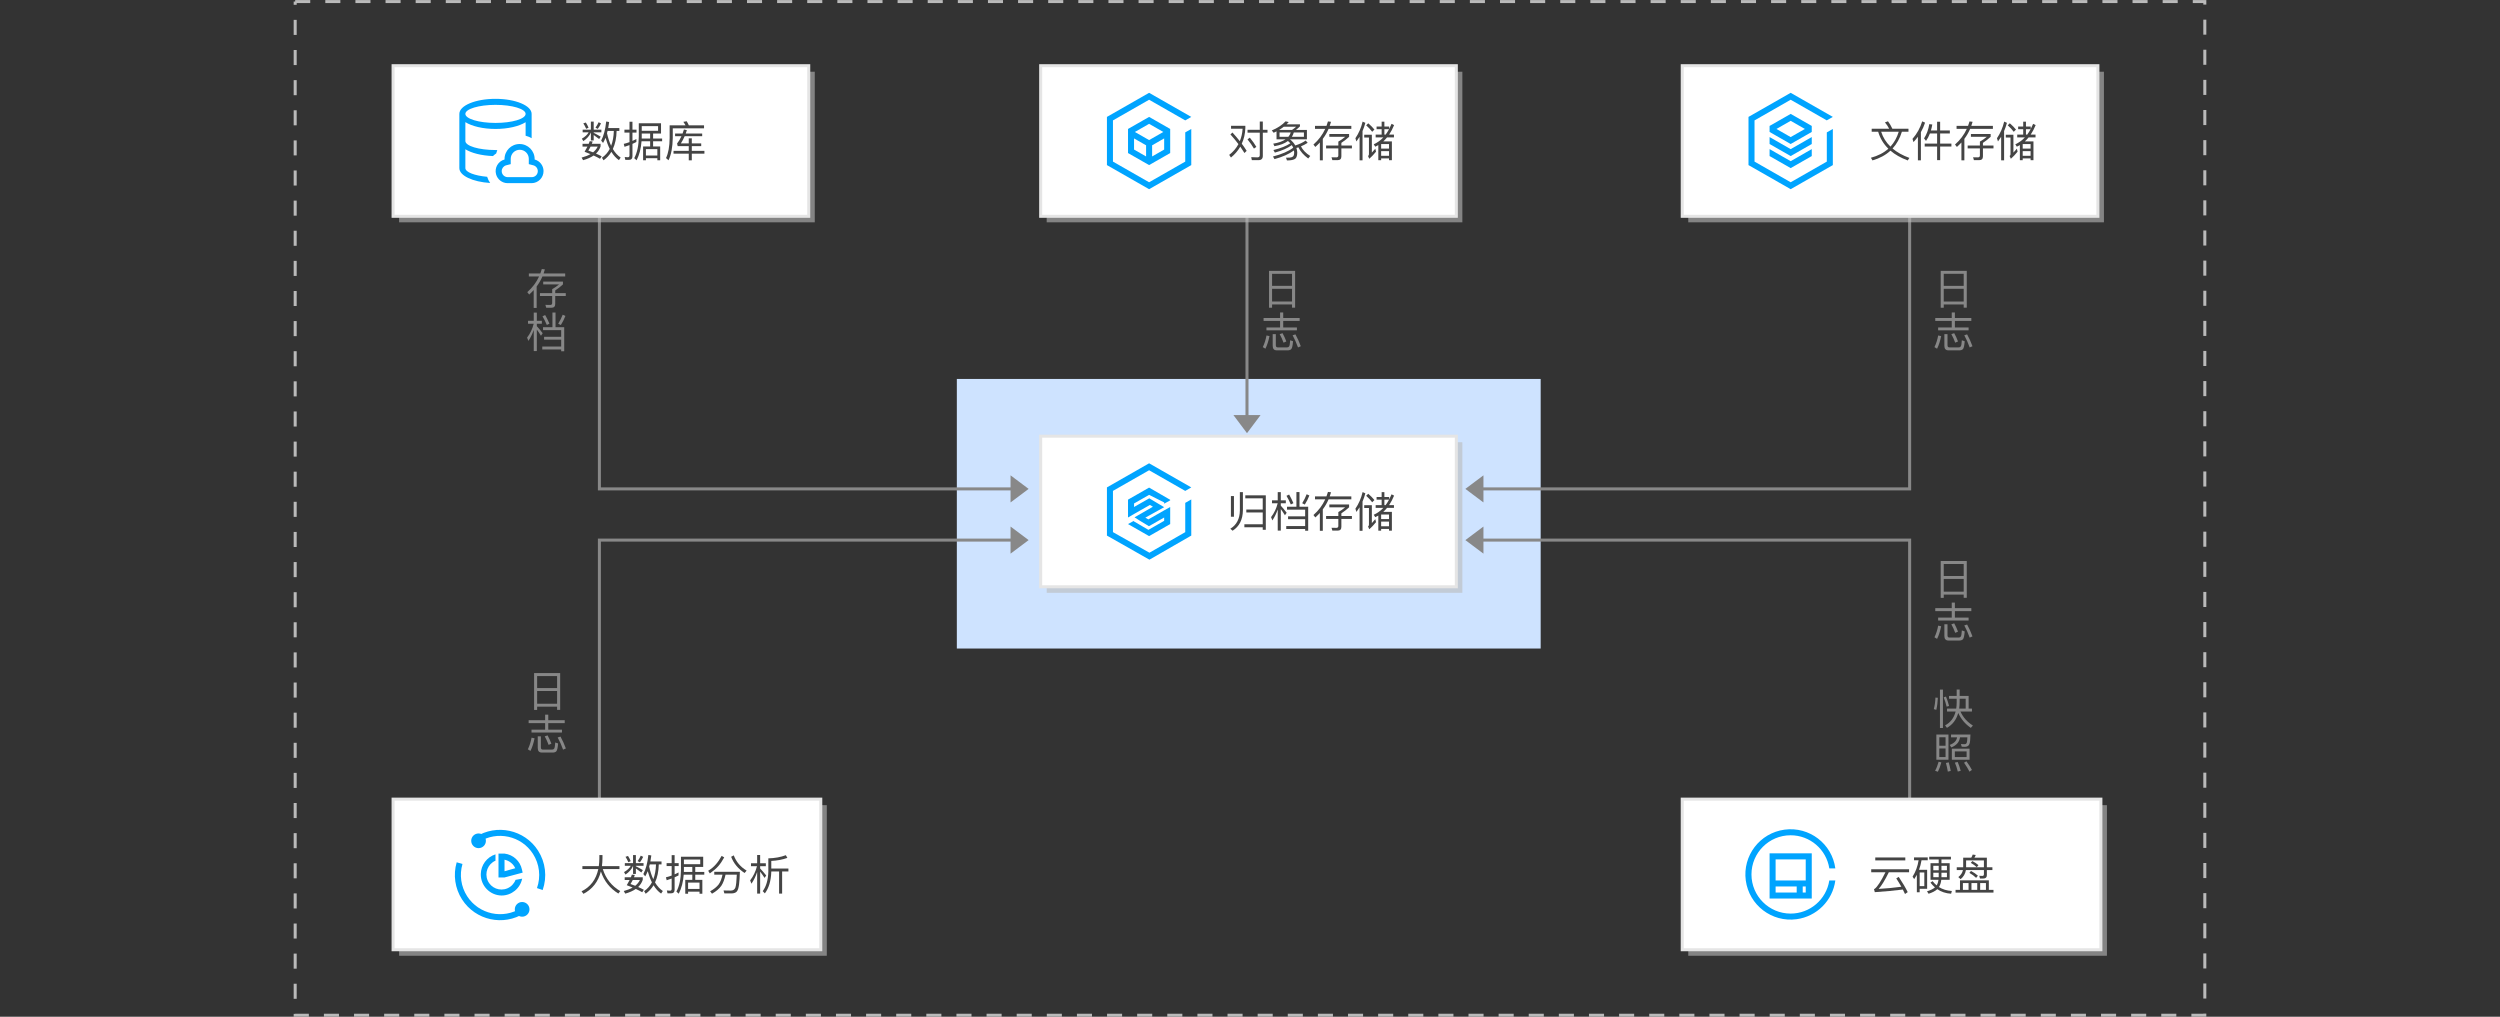 <?xml version="1.0" encoding="utf-8"?>
<!-- Generator: Adobe Illustrator 22.0.0, SVG Export Plug-In . SVG Version: 6.00 Build 0)  -->
<svg version="1.1" id="图层_1" xmlns="http://www.w3.org/2000/svg" xmlns:xlink="http://www.w3.org/1999/xlink" x="0px" y="0px"
	 width="830px" height="337.562px" viewBox="0 0 830 337.562" style="enable-background:new 0 0 830 337.562;" xml:space="preserve"
	>
<rect x="0" y="0" width="830" height="337.562" fill="#333333" stroke="none"/>
<title>03操作日志归档</title>
<rect x="317.669" y="125.812" style="fill:#CEE3FF;" width="193.833" height="89.5"/>
<g>
	<path style="fill:none;stroke:#888888;" d="M634.002,71.312v91h-146"/>
	<polygon style="fill:#888888;" points="492.502,157.812 486.502,162.312 492.502,166.812 	"/>
	<path style="fill:none;stroke:#FF0000;stroke-width:15;stroke-opacity:0;" d="M627.002,162.312h-139"/>
</g>
<g>
	<path style="fill:none;stroke:#888888;" d="M414.002,71.312v36l0,0v35"/>
	<polygon style="fill:#888888;" points="409.502,137.812 414.002,143.812 418.502,137.812 	"/>
	<path style="fill:none;stroke:#FF0000;stroke-width:15;stroke-opacity:0;" d="M414.002,71.312v36"/>
	<path style="fill:none;stroke:#FF0000;stroke-width:15;stroke-opacity:0;" d="M414.002,107.312v35"/>
</g>
<g>
	<path style="fill:none;stroke:#888888;" d="M634.002,265.312v-86h-146"/>
	<polygon style="fill:#888888;" points="492.502,174.812 486.502,179.312 492.502,183.812 	"/>
	<path style="fill:none;stroke:#FF0000;stroke-width:15;stroke-opacity:0;" d="M634.002,265.312v-86"/>
	<path style="fill:none;stroke:#FF0000;stroke-width:15;stroke-opacity:0;" d="M634.002,179.312h-146"/>
</g>
<g>
	<path style="fill:none;stroke:#888888;" d="M199.002,71.312v91h141"/>
	<polygon style="fill:#888888;" points="335.502,166.812 341.502,162.312 335.502,157.812 	"/>
	<path style="fill:none;stroke:#FF0000;stroke-width:15;stroke-opacity:0;" d="M199.002,71.312v91"/>
	<path style="fill:none;stroke:#FF0000;stroke-width:15;stroke-opacity:0;" d="M199.002,162.312h141"/>
</g>
<g>
	<path style="fill:none;stroke:#888888;" d="M199.002,265.312v-86h141"/>
	<polygon style="fill:#888888;" points="335.502,183.812 341.502,179.312 335.502,174.812 	"/>
</g>
<rect x="132.502" y="23.812" style="opacity:0.6;fill:#BBBBBB;enable-background:new    ;" width="138" height="50"/>
<rect x="130.502" y="21.812" style="fill:#FFFFFF;stroke:#E5E5E5;" width="138" height="50"/>
<path style="fill:#00A4FF;" d="M165.102,49.812h-0.6c-5.52,0-10-1.36-10-3v-6.26c2.15,1.35,5.82,2.26,10,2.26s7.85-0.89,10-2.24
	v4.49c0.701,0.181,1.374,0.457,2,0.82v-8.07c0-2.76-5.37-5-12-5s-12,2.22-12,5v18h2v-6.26c2,1.26,5.34,2.11,9.16,2.26
	c0.328-0.321,0.686-0.609,1.07-0.86C164.827,50.564,164.95,50.183,165.102,49.812z M164.502,34.812c5.52,0,10,1.34,10,3
	s-4.48,3-10,3s-10-1.36-10-3S158.982,34.812,164.502,34.812z M154.502,55.812h-2c0,2.51,4.44,4.58,10.23,4.94
	c-0.444-0.627-0.782-1.323-1-2.06C157.582,58.323,154.502,57.162,154.502,55.812z M177.502,52.952v-0.14c0-2.761-2.239-5-5-5
	s-5,2.239-5,5v0.14c-2.132,0.579-3.391,2.776-2.812,4.908c0.468,1.725,2.025,2.93,3.812,2.952h8
	c2.209-0.026,3.978-1.839,3.952-4.048C180.432,54.977,179.227,53.421,177.502,52.952z M176.502,58.812h-8
	c-1.104-0.037-1.969-0.961-1.933-2.065c0.029-0.865,0.611-1.614,1.443-1.855l1.55-0.4v-1.77c0-1.657,1.343-3,3-3
	c1.657,0,3,1.343,3,3v1.77l1.55,0.4c1.061,0.308,1.671,1.418,1.363,2.478C178.222,58.244,177.411,58.836,176.502,58.812z"/>
<g style="enable-background:new    ;">
	<path style="fill:#444444;" d="M196.76,46.979c-0.098,0.267-0.196,0.519-0.28,0.771h2.914v0.854
		c-0.308,0.925-0.812,1.709-1.527,2.382c0.659,0.28,1.289,0.588,1.891,0.924l-0.546,0.812c-0.616-0.364-1.316-0.729-2.129-1.092
		c-0.938,0.644-2.101,1.162-3.502,1.555l-0.49-0.869c1.148-0.308,2.129-0.686,2.941-1.148c-0.616-0.252-1.261-0.519-1.947-0.784
		c0.364-0.603,0.686-1.177,0.952-1.723h-1.639V47.75h2.059c0.112-0.308,0.224-0.602,0.322-0.882L196.76,46.979z M196.172,43.058
		v-2.675h0.938v2.675h2.549v0.883h-2.549v0.154c0.756,0.378,1.541,0.812,2.325,1.288l-0.518,0.784
		c-0.701-0.56-1.303-1.008-1.807-1.345v1.821h-0.938v-2.661c-0.462,1.106-1.303,2.059-2.507,2.871l-0.49-0.812
		c1.079-0.63,1.835-1.33,2.255-2.101h-1.989v-0.883H196.172z M195.401,42.399l-0.784,0.364c-0.294-0.687-0.616-1.289-0.953-1.807
		l0.84-0.28C194.841,41.209,195.149,41.783,195.401,42.399z M198.441,48.661h-2.368c-0.224,0.462-0.476,0.91-0.756,1.33
		c0.532,0.183,1.064,0.379,1.583,0.589C197.587,50.02,198.105,49.39,198.441,48.661z M199.534,40.971
		c-0.28,0.616-0.63,1.219-1.079,1.821l-0.756-0.406c0.434-0.616,0.785-1.219,1.037-1.808L199.534,40.971z M201.046,45.733
		c-0.252,0.645-0.532,1.219-0.826,1.723l-0.63-0.771c0.826-1.568,1.387-3.684,1.667-6.346l0.98,0.169
		c-0.084,0.714-0.196,1.387-0.308,2.003h3.698v0.966h-0.91c-0.056,2.34-0.477,4.343-1.247,5.996
		c0.729,1.218,1.583,2.171,2.592,2.843l-0.575,0.854c-0.98-0.687-1.807-1.61-2.507-2.759c-0.686,1.12-1.555,2.059-2.605,2.815
		l-0.532-0.854c1.093-0.757,1.961-1.737,2.591-2.928C201.887,48.353,201.425,47.12,201.046,45.733z M201.523,44.221
		c0.35,1.597,0.812,2.997,1.373,4.188c0.546-1.429,0.84-3.067,0.896-4.931h-2.073C201.649,43.73,201.579,43.982,201.523,44.221z"/>
	<path style="fill:#444444;" d="M207.608,53.087l-0.21-0.952c0.364,0.042,0.729,0.07,1.064,0.07c0.35,0,0.532-0.211,0.532-0.617
		v-3.417c-0.56,0.21-1.106,0.406-1.653,0.574l-0.252-0.98c0.644-0.154,1.289-0.351,1.905-0.574v-3.166h-1.681v-0.967h1.681V40.41
		h0.98v2.647h1.345v0.967h-1.345v2.76c0.448-0.196,0.883-0.406,1.303-0.631v0.995c-0.434,0.224-0.868,0.42-1.303,0.616v4.076
		c0,0.826-0.392,1.246-1.176,1.246H207.608z M211.349,53.213l-0.785-0.7c0.995-1.849,1.499-4.258,1.513-7.2v-4.384h7.382v3.403
		h-2.633v1.653h2.998v0.91h-2.998v1.724h2.353v4.594h-0.938v-0.686h-3.796v0.686h-0.938v-4.594h2.339v-1.724h-2.858
		C212.819,49.291,212.273,51.393,211.349,53.213z M213.058,44.332v0.98c0,0.225-0.014,0.449-0.014,0.673h2.802v-1.653H213.058z
		 M213.058,41.867v1.555h5.421v-1.555H213.058z M218.24,51.631v-2.115h-3.796v2.115H218.24z"/>
	<path style="fill:#444444;" d="M228.696,41.615h5.043v0.98h-10.38v3.193c-0.056,3.096-0.518,5.575-1.415,7.424l-0.827-0.742
		c0.771-1.597,1.177-3.824,1.205-6.682v-4.174h5.267c-0.225-0.435-0.477-0.827-0.729-1.163l1.121-0.196
		C228.234,40.662,228.473,41.11,228.696,41.615z M228.038,43.212c-0.126,0.393-0.252,0.757-0.378,1.12h5.463v0.883h-5.813
		c-0.393,0.896-0.812,1.695-1.261,2.396h2.619v-1.695h1.009v1.695h3.124v0.91h-3.124v1.569h4.188v0.924h-4.188v2.214h-1.009v-2.214
		h-5.056V50.09h5.056v-1.569h-3.67l-0.21-0.868c0.532-0.658,1.022-1.471,1.457-2.438h-2.115v-0.883h2.479
		c0.154-0.434,0.308-0.882,0.462-1.345L228.038,43.212z"/>
</g>
<rect x="347.502" y="23.812" style="opacity:0.6;fill:#BBBBBB;enable-background:new    ;" width="138" height="50"/>
<rect x="345.502" y="21.812" style="fill:#FFFFFF;stroke:#E5E5E5;" width="138" height="50"/>
<path style="fill:#00A4FF;" d="M374.502,42.812v8l7,4l7-4v-8l-7-4L374.502,42.812z M380.502,51.942l-4-2.29v-3.7l4,2.29V51.942z
	 M386.502,49.652l-4,2.29v-3.7l4-2.29V49.652z M381.502,46.512l-4.72-2.7l4.72-2.7l4.72,2.7L381.502,46.512z M393.502,53.652
	l-12,6.86l-12-6.86v-13.68l12-6.86l12,6.86l0,0l2-1.16l-14-8l-14,8v16l14,8l14-8v-12l-2,1.14V53.652z"/>
<g style="enable-background:new    ;">
	<path style="fill:#444444;" d="M411.62,46.868c0.519-1.261,0.827-2.634,0.925-4.118h-3.838v-0.98h4.749v0.742
		c-0.07,1.904-0.462,3.642-1.19,5.196c0.588,0.785,1.134,1.583,1.625,2.367l-0.729,0.729c-0.42-0.7-0.883-1.4-1.387-2.115
		c-0.771,1.345-1.807,2.55-3.096,3.614l-0.588-0.883c1.317-1.008,2.339-2.199,3.067-3.571c-0.784-1.051-1.681-2.13-2.661-3.222
		l0.672-0.631C410.051,44.949,410.864,45.915,411.62,46.868z M417.111,48.772l-0.799,0.561c-0.56-0.967-1.274-1.989-2.143-3.067
		l0.771-0.561C415.879,46.854,416.607,47.876,417.111,48.772z M418.246,43.086V40.34h1.009v2.746h1.555v0.967h-1.555v7.704
		c0,0.938-0.49,1.414-1.443,1.414h-2.199l-0.21-0.994c0.729,0.042,1.415,0.07,2.06,0.07c0.518,0,0.784-0.253,0.784-0.743v-7.451
		h-4.062v-0.967H418.246z"/>
	<path style="fill:#444444;" d="M422.861,44.08l-0.631-0.771c1.877-0.771,3.404-1.778,4.581-3.025l1.05,0.238
		c-0.238,0.252-0.476,0.504-0.729,0.757h4.455v0.672c-0.448,0.462-0.896,0.854-1.345,1.19h3.655v3.124h-5.616
		c0.771,0.63,1.358,1.303,1.751,2.031c1.372-0.435,2.535-0.98,3.459-1.639l0.659,0.756c-0.673,0.448-1.415,0.841-2.228,1.177
		c0.588,1.204,1.611,2.27,3.082,3.193l-0.673,0.841c-1.526-1.121-2.619-2.354-3.264-3.712c-0.224,0.07-0.448,0.14-0.658,0.21
		c0.168,0.477,0.252,0.98,0.28,1.499c0,0.952-0.196,1.625-0.574,2.003c-0.351,0.309-0.967,0.519-1.85,0.603
		c-0.308,0.027-0.63,0.042-0.994,0.042l-0.309-0.925c0.477,0,0.869-0.014,1.191-0.014c0.448-0.028,0.826-0.154,1.106-0.364
		c0.266-0.225,0.406-0.673,0.406-1.345c0-0.238-0.028-0.463-0.07-0.673c-1.597,1.177-3.754,2.144-6.458,2.886l-0.504-0.868
		c2.899-0.757,5.141-1.723,6.71-2.914c-0.126-0.308-0.28-0.588-0.463-0.868c-1.372,1.009-3.249,1.835-5.616,2.479l-0.49-0.854
		c2.423-0.589,4.3-1.331,5.631-2.241c-0.252-0.28-0.519-0.532-0.799-0.757c-1.093,0.827-2.591,1.401-4.496,1.724l-0.393-0.841
		c1.737-0.28,3.096-0.757,4.076-1.429h-2.983v-2.647C423.505,43.786,423.183,43.94,422.861,44.08z M430.312,42.077h-4.104
		c-0.477,0.378-0.995,0.729-1.541,1.064h4.286C429.416,42.834,429.864,42.47,430.312,42.077z M428.534,43.982h-3.727v1.442h2.928
		C428.1,44.977,428.366,44.501,428.534,43.982z M432.904,43.982h-3.361c-0.154,0.532-0.364,1.022-0.631,1.442h3.992V43.982z"/>
	<path style="fill:#444444;" d="M440.391,41.797c0.182-0.49,0.351-0.98,0.49-1.484l1.022,0.126c-0.14,0.462-0.28,0.91-0.435,1.358
		h7.172v0.98h-7.55c-0.519,1.205-1.162,2.312-1.919,3.32v7.13h-0.98v-5.926c-0.476,0.519-0.966,1.009-1.499,1.485l-0.63-0.799
		c1.709-1.499,3.012-3.235,3.922-5.211h-3.403v-0.98H440.391z M444.327,48.311v-1.303c0.798-0.448,1.555-0.967,2.283-1.583h-5.268
		v-0.938h6.556v0.938c-0.756,0.7-1.61,1.373-2.563,2.003v0.883h3.502v0.967h-3.502v2.647c0,0.826-0.42,1.246-1.246,1.246h-1.751
		l-0.267-0.952c0.505,0.014,1.037,0.028,1.611,0.028c0.42,0,0.645-0.225,0.645-0.645v-2.325h-4.062v-0.967H444.327z"/>
	<path style="fill:#444444;" d="M450.328,46.966l-0.336-1.078c1.106-1.611,1.905-3.446,2.396-5.52l0.91,0.42
		c-0.252,0.953-0.574,1.863-0.938,2.718v9.722h-0.98v-7.816C451.057,45.943,450.707,46.462,450.328,46.966z M455.455,44.725v5.939
		c0.364-0.393,0.742-0.826,1.148-1.303l0.238,0.994c-0.7,0.883-1.457,1.667-2.241,2.367l-0.406-0.924
		c0.196-0.168,0.294-0.351,0.294-0.547v-5.589h-1.568v-0.938H455.455z M456.31,43.016l-0.742,0.742
		c-0.49-0.672-1.163-1.4-2.003-2.157l0.687-0.672C455.062,41.629,455.749,42.315,456.31,43.016z M458.705,42.007v-1.61h0.91v1.61
		h1.583v0.827c0.28-0.561,0.546-1.135,0.799-1.724l0.84,0.435c-0.476,1.177-1.036,2.228-1.652,3.151h1.61v0.925h-2.297
		c-0.393,0.477-0.812,0.925-1.247,1.316h2.857v6.248h-0.952v-0.589h-2.619v0.589h-0.938v-5.015
		c-0.337,0.195-0.673,0.364-1.009,0.532l-0.504-0.799c1.19-0.546,2.255-1.303,3.18-2.283h-2.55v-0.925h1.989V42.89h-1.681v-0.883
		H458.705z M461.156,47.82h-2.619v1.513h2.619V47.82z M458.537,51.715h2.619v-1.541h-2.619V51.715z M461.17,42.89h-1.555v1.807h0.42
		C460.441,44.137,460.82,43.534,461.17,42.89z"/>
</g>
<rect x="560.502" y="23.812" style="opacity:0.6;fill:#BBBBBB;enable-background:new    ;" width="138" height="50"/>
<rect x="558.502" y="21.812" style="fill:#FFFFFF;stroke:#E5E5E5;" width="138" height="50"/>
<g>
	<polygon style="fill:#00A4FF;" points="599.502,46.652 594.502,49.512 589.502,46.652 589.502,46.643 587.502,45.503 
		587.502,47.812 594.502,51.812 601.502,47.812 601.502,45.503 599.502,46.643 	"/>
	<path style="fill:#00A4FF;" d="M594.502,37.812l-7,4v2l2,1.14l5,2.86l5-2.86l2-1.14v-2L594.502,37.812z M594.502,45.512l-4.72-2.7
		l4.72-2.7l4.72,2.7L594.502,45.512z"/>
	<polygon style="fill:#00A4FF;" points="606.502,53.652 594.502,60.512 582.502,53.652 582.502,39.973 594.502,33.113 
		606.502,39.973 606.502,39.952 608.502,38.812 594.502,30.812 580.502,38.812 580.502,54.812 594.502,62.812 608.502,54.812 
		608.502,42.812 606.502,43.952 	"/>
	<polygon style="fill:#00A4FF;" points="599.502,50.652 594.502,53.512 589.502,50.652 589.502,50.643 587.502,49.503 
		587.502,51.812 594.502,55.812 601.502,51.812 601.502,49.503 599.502,50.643 	"/>
</g>
<g style="enable-background:new    ;">
	<path style="fill:#444444;" d="M627.198,42.735c-0.379-0.742-0.841-1.442-1.401-2.101l1.009-0.364
		c0.532,0.672,1.009,1.499,1.457,2.465h5.351v1.009h-2.186c-0.686,2.213-1.723,4.076-3.096,5.561
		c1.485,1.261,3.349,2.298,5.59,3.124l-0.547,0.841c-2.325-0.869-4.23-1.947-5.743-3.25c-1.597,1.471-3.586,2.55-5.967,3.235
		l-0.532-0.882c2.353-0.631,4.286-1.625,5.799-2.998c-1.625-1.597-2.745-3.474-3.376-5.631h-2.157v-1.009H627.198z M627.632,48.675
		c1.247-1.358,2.157-2.998,2.746-4.931h-5.827C625.152,45.635,626.175,47.274,627.632,48.675z"/>
	<path style="fill:#444444;" d="M639.125,40.719c-0.364,1.106-0.827,2.157-1.387,3.151v9.357h-0.995v-7.816
		c-0.448,0.616-0.938,1.204-1.471,1.765l-0.322-1.078c1.485-1.682,2.55-3.628,3.222-5.813L639.125,40.719z M641.52,41.335
		c-0.111,0.7-0.266,1.373-0.462,1.989h2.06V40.41h1.008v2.914h3.222v0.98h-3.222v3.376h3.74v0.966h-3.74v4.511h-1.008v-4.511h-4.118
		v-0.966h4.118v-3.376h-2.382c-0.35,0.924-0.784,1.751-1.303,2.479l-0.645-0.841c0.854-1.289,1.429-2.871,1.737-4.734L641.52,41.335
		z"/>
	<path style="fill:#444444;" d="M653.391,41.797c0.182-0.49,0.351-0.98,0.49-1.484l1.022,0.126c-0.14,0.462-0.28,0.91-0.435,1.358
		h7.172v0.98h-7.55c-0.519,1.205-1.162,2.312-1.919,3.32v7.13h-0.98v-5.926c-0.476,0.519-0.966,1.009-1.499,1.485l-0.63-0.799
		c1.709-1.499,3.012-3.235,3.922-5.211h-3.403v-0.98H653.391z M657.327,48.311v-1.303c0.798-0.448,1.555-0.967,2.283-1.583h-5.268
		v-0.938h6.556v0.938c-0.756,0.7-1.61,1.373-2.563,2.003v0.883h3.502v0.967h-3.502v2.647c0,0.826-0.42,1.246-1.246,1.246h-1.751
		l-0.267-0.952c0.505,0.014,1.037,0.028,1.611,0.028c0.42,0,0.645-0.225,0.645-0.645v-2.325h-4.062v-0.967H657.327z"/>
	<path style="fill:#444444;" d="M663.328,46.966l-0.336-1.078c1.106-1.611,1.905-3.446,2.396-5.52l0.91,0.42
		c-0.252,0.953-0.574,1.863-0.938,2.718v9.722h-0.98v-7.816C664.057,45.943,663.707,46.462,663.328,46.966z M668.455,44.725v5.939
		c0.364-0.393,0.742-0.826,1.148-1.303l0.238,0.994c-0.7,0.883-1.457,1.667-2.241,2.367l-0.406-0.924
		c0.196-0.168,0.294-0.351,0.294-0.547v-5.589h-1.568v-0.938H668.455z M669.31,43.016l-0.742,0.742
		c-0.49-0.672-1.163-1.4-2.003-2.157l0.687-0.672C668.062,41.629,668.749,42.315,669.31,43.016z M671.705,42.007v-1.61h0.91v1.61
		h1.583v0.827c0.28-0.561,0.546-1.135,0.799-1.724l0.84,0.435c-0.476,1.177-1.036,2.228-1.652,3.151h1.61v0.925h-2.297
		c-0.393,0.477-0.812,0.925-1.247,1.316h2.857v6.248h-0.952v-0.589h-2.619v0.589h-0.938v-5.015
		c-0.337,0.195-0.673,0.364-1.009,0.532l-0.504-0.799c1.19-0.546,2.255-1.303,3.18-2.283h-2.55v-0.925h1.989V42.89h-1.681v-0.883
		H671.705z M674.156,47.82h-2.619v1.513h2.619V47.82z M671.537,51.715h2.619v-1.541h-2.619V51.715z M674.17,42.89h-1.555v1.807h0.42
		C673.441,44.137,673.82,43.534,674.17,42.89z"/>
</g>
<rect x="347.502" y="146.812" style="opacity:0.6;fill:#BBBBBB;enable-background:new    ;" width="138" height="50"/>
<rect x="345.502" y="144.812" style="fill:#FFFFFF;stroke:#E5E5E5;" width="138" height="50"/>
<path style="fill:#00A4FF;" d="M393.502,176.673l-11.89,6.83l-12.11-6.84v-13.69l12-6.85l12,6.86l0,0l2-1.17l-14-8l-14,8v16l14.11,8
	l13.89-8v-12l-2,1.14V176.673z M388.502,166.122v-0.19l-7-4.05l-7,4v5.93l2-1.17l0,0l5.27-3l1,0.59l-6.11,3.52l1.84,1.17l0,0
	l2.14,1.29l0.8,0.49l0,0l5.06-2.89v1.1l-5.23,3l-4.85-2.84v-0.14l-1.92,1.06l7,4l7-4v-5.66l-2,1.11l-5.25,3l-1-0.59l6.25-3.47
	l-2-1.18l0,0l-2.71-1.62l-0.18-0.1l0,0v-0.07l-5.11,2.91v-1.17l5-2.86l5,2.52v0.41L388.502,166.122z"/>
<g style="enable-background:new    ;">
	<path style="fill:#444444;" d="M412.643,163.383v6.079c-0.056,3.081-1.19,5.322-3.417,6.737l-0.757-0.658
		c2.073-1.261,3.138-3.292,3.166-6.079v-6.079H412.643z M409.673,164.685v6.864h-1.009v-6.864H409.673z M420.249,164.461v11.444
		h-1.022v-0.854h-6.094v-0.995h6.094v-3.922h-5.449v-0.967h5.449v-3.726h-5.785v-0.98H420.249z"/>
	<path style="fill:#444444;" d="M425.229,176.157h-1.022v-7.018c-0.463,1.345-1.051,2.549-1.779,3.642l-0.435-1.093
		c1.037-1.345,1.766-2.885,2.199-4.608h-1.891v-0.966h1.905v-2.731h1.022v2.731h1.667v0.966h-1.667v0.812
		c0.644,0.687,1.288,1.471,1.946,2.34l-0.574,0.84c-0.532-0.854-0.98-1.541-1.372-2.059V176.157z M430.411,168.229v-4.86h1.022v4.86
		h2.886v7.984h-1.009v-0.588h-6.275v-0.98h6.275v-2.27h-5.673v-0.952h5.673v-2.214h-6.023v-0.98H430.411z M429.416,167.053
		l-0.868,0.434c-0.448-1.078-0.938-2.031-1.442-2.871l0.882-0.435C428.492,165.049,428.968,166.016,429.416,167.053z
		 M434.711,164.503c-0.392,1.036-0.896,2.031-1.513,3.012l-0.868-0.448c0.616-1.009,1.12-2.003,1.484-2.983L434.711,164.503z"/>
	<path style="fill:#444444;" d="M440.391,164.797c0.182-0.49,0.351-0.98,0.49-1.484l1.022,0.126c-0.14,0.462-0.28,0.91-0.435,1.358
		h7.172v0.98h-7.55c-0.519,1.205-1.162,2.312-1.919,3.32v7.13h-0.98v-5.926c-0.476,0.519-0.966,1.009-1.499,1.485l-0.63-0.799
		c1.709-1.499,3.012-3.235,3.922-5.211h-3.403v-0.98H440.391z M444.327,171.311v-1.303c0.798-0.448,1.555-0.967,2.283-1.583h-5.268
		v-0.938h6.556v0.938c-0.756,0.7-1.61,1.373-2.563,2.003v0.883h3.502v0.967h-3.502v2.647c0,0.826-0.42,1.246-1.246,1.246h-1.751
		l-0.267-0.952c0.505,0.014,1.037,0.028,1.611,0.028c0.42,0,0.645-0.225,0.645-0.645v-2.325h-4.062v-0.967H444.327z"/>
	<path style="fill:#444444;" d="M450.328,169.966l-0.336-1.078c1.106-1.611,1.905-3.446,2.396-5.52l0.91,0.42
		c-0.252,0.953-0.574,1.863-0.938,2.718v9.722h-0.98v-7.816C451.057,168.943,450.707,169.462,450.328,169.966z M455.455,167.725
		v5.939c0.364-0.393,0.742-0.826,1.148-1.303l0.238,0.994c-0.7,0.883-1.457,1.667-2.241,2.367l-0.406-0.924
		c0.196-0.168,0.294-0.351,0.294-0.547v-5.589h-1.568v-0.938H455.455z M456.31,166.016l-0.742,0.742
		c-0.49-0.672-1.163-1.4-2.003-2.157l0.687-0.672C455.062,164.629,455.749,165.315,456.31,166.016z M458.705,165.007v-1.61h0.91
		v1.61h1.583v0.827c0.28-0.561,0.546-1.135,0.799-1.724l0.84,0.435c-0.476,1.177-1.036,2.228-1.652,3.151h1.61v0.925h-2.297
		c-0.393,0.477-0.812,0.925-1.247,1.316h2.857v6.248h-0.952v-0.589h-2.619v0.589h-0.938v-5.015
		c-0.337,0.195-0.673,0.364-1.009,0.532l-0.504-0.799c1.19-0.546,2.255-1.303,3.18-2.283h-2.55v-0.925h1.989v-1.807h-1.681v-0.883
		H458.705z M461.156,170.82h-2.619v1.513h2.619V170.82z M458.537,174.715h2.619v-1.541h-2.619V174.715z M461.17,165.89h-1.555v1.807
		h0.42C460.441,167.137,460.82,166.534,461.17,165.89z"/>
</g>
<rect x="132.502" y="267.312" style="opacity:0.6;fill:#BBBBBB;enable-background:new    ;" width="141.996" height="50"/>
<rect x="130.502" y="265.312" style="fill:#FFFFFF;stroke:#E5E5E5;" width="141.996" height="50"/>
<path style="fill:#00A4FF;" d="M166.502,297.312c-3.865-0.067-6.945-3.254-6.878-7.12c0.052-3.004,2.015-5.64,4.878-6.55v2.1
	c-2.534,1.098-3.697,4.042-2.599,6.576c1.098,2.534,4.042,3.697,6.576,2.599c1.236-0.536,2.203-1.547,2.683-2.805l2.2-0.4
	C172.697,294.972,169.829,297.313,166.502,297.312z"/>
<path style="fill:#00A4FF;" d="M173.292,288.712c-0.589-2.832-2.919-4.972-5.79-5.32h-2v7.92h2l5.5-1.46l0.52-0.14L173.292,288.712z
	 M167.502,289.253v-3.83c1.572,0.318,2.896,1.37,3.56,2.83L167.502,289.253z"/>
<g style="enable-background:new    ;">
	<path style="fill:#444444;" d="M198.805,287.553c0.112-0.812,0.168-1.653,0.182-2.536v-1.134h1.037v0.91
		c0,0.98-0.07,1.891-0.182,2.76h5.813v0.98h-5.519c0.98,3.165,2.914,5.603,5.785,7.312l-0.63,0.812
		c-2.815-1.737-4.749-4.174-5.799-7.34c-0.869,3.403-2.801,5.883-5.785,7.438l-0.63-0.84c2.984-1.471,4.833-3.937,5.561-7.382
		h-5.281v-0.98H198.805z"/>
	<path style="fill:#444444;" d="M210.76,290.479c-0.098,0.267-0.196,0.519-0.28,0.771h2.914v0.854
		c-0.308,0.925-0.812,1.709-1.527,2.382c0.659,0.28,1.289,0.588,1.891,0.924l-0.546,0.812c-0.616-0.364-1.316-0.729-2.129-1.092
		c-0.938,0.644-2.101,1.162-3.502,1.555l-0.49-0.869c1.148-0.308,2.129-0.686,2.941-1.148c-0.616-0.252-1.261-0.519-1.947-0.784
		c0.364-0.603,0.686-1.177,0.952-1.723h-1.639v-0.911h2.059c0.112-0.308,0.224-0.602,0.322-0.882L210.76,290.479z M210.172,286.558
		v-2.675h0.938v2.675h2.549v0.883h-2.549v0.154c0.756,0.378,1.541,0.812,2.325,1.288l-0.518,0.784
		c-0.701-0.56-1.303-1.008-1.807-1.345v1.821h-0.938v-2.661c-0.462,1.106-1.303,2.059-2.507,2.871l-0.49-0.812
		c1.079-0.63,1.835-1.33,2.255-2.101h-1.989v-0.883H210.172z M209.401,285.899l-0.784,0.364c-0.294-0.687-0.616-1.289-0.953-1.807
		l0.84-0.28C208.841,284.709,209.149,285.283,209.401,285.899z M212.441,292.161h-2.368c-0.224,0.462-0.476,0.91-0.756,1.33
		c0.532,0.183,1.064,0.379,1.583,0.589C211.587,293.52,212.105,292.89,212.441,292.161z M213.534,284.471
		c-0.28,0.616-0.63,1.219-1.079,1.821l-0.756-0.406c0.434-0.616,0.785-1.219,1.037-1.808L213.534,284.471z M215.046,289.233
		c-0.252,0.645-0.532,1.219-0.826,1.723l-0.63-0.771c0.826-1.568,1.387-3.684,1.667-6.346l0.98,0.169
		c-0.084,0.714-0.196,1.387-0.308,2.003h3.698v0.966h-0.91c-0.056,2.34-0.477,4.343-1.247,5.996
		c0.729,1.218,1.583,2.171,2.592,2.843l-0.575,0.854c-0.98-0.687-1.807-1.61-2.507-2.759c-0.686,1.12-1.555,2.059-2.605,2.815
		l-0.532-0.854c1.093-0.757,1.961-1.737,2.591-2.928C215.887,291.853,215.425,290.62,215.046,289.233z M215.523,287.721
		c0.35,1.597,0.812,2.997,1.373,4.188c0.546-1.429,0.84-3.067,0.896-4.931h-2.073C215.649,287.23,215.579,287.482,215.523,287.721z"
		/>
	<path style="fill:#444444;" d="M221.608,296.587l-0.21-0.952c0.364,0.042,0.729,0.07,1.064,0.07c0.35,0,0.532-0.211,0.532-0.617
		v-3.417c-0.56,0.21-1.106,0.406-1.653,0.574l-0.252-0.98c0.644-0.154,1.289-0.351,1.905-0.574v-3.166h-1.681v-0.967h1.681v-2.647
		h0.98v2.647h1.345v0.967h-1.345v2.76c0.448-0.196,0.883-0.406,1.303-0.631v0.995c-0.434,0.224-0.868,0.42-1.303,0.616v4.076
		c0,0.826-0.392,1.246-1.176,1.246H221.608z M225.349,296.713l-0.784-0.7c0.994-1.849,1.498-4.258,1.513-7.2v-4.384h7.382v3.403
		h-2.634v1.653h2.998v0.91h-2.998v1.724h2.354v4.594h-0.938v-0.686h-3.796v0.686h-0.938v-4.594h2.339v-1.724h-2.857
		C226.819,292.791,226.273,294.893,225.349,296.713z M227.058,287.832v0.98c0,0.225-0.014,0.449-0.014,0.673h2.801v-1.653H227.058z
		 M227.058,285.367v1.555h5.421v-1.555H227.058z M232.24,295.131v-2.115h-3.796v2.115H232.24z"/>
	<path style="fill:#444444;" d="M240.441,284.652c-0.645,1.177-1.303,2.157-1.976,2.914c-0.7,0.799-1.639,1.597-2.801,2.409
		l-0.547-0.883c0.952-0.56,1.821-1.274,2.592-2.171c0.687-0.784,1.316-1.709,1.877-2.773L240.441,284.652z M237.136,290.396v-0.966
		h8.502c-0.042,1.751-0.14,3.165-0.28,4.258c-0.14,1.064-0.364,1.821-0.7,2.241c-0.322,0.406-0.84,0.631-1.568,0.673h-2.605
		l-0.267-0.967c0.841,0.028,1.625,0.042,2.382,0.042c0.784,0,1.288-0.336,1.54-0.98c0.238-0.673,0.393-2.102,0.477-4.301h-3.74
		c-0.336,1.556-0.798,2.773-1.387,3.67c-0.686,0.98-1.723,1.863-3.109,2.647l-0.616-0.798c1.247-0.7,2.186-1.457,2.815-2.27
		c0.588-0.812,1.009-1.905,1.289-3.25H237.136z M247.879,289.037l-0.672,0.799c-2.129-1.387-3.628-3.18-4.469-5.379l0.868-0.477
		C244.405,286.123,245.834,287.805,247.879,289.037z"/>
	<path style="fill:#444444;" d="M252.368,296.671h-0.995v-7.157c-0.476,1.429-1.106,2.717-1.891,3.88l-0.435-1.106
		c1.065-1.373,1.821-2.941,2.27-4.707h-1.989v-0.966h2.045v-2.746h0.995v2.746h1.891v0.966h-1.891v0.757
		c0.658,0.687,1.331,1.457,2.017,2.325l-0.546,0.798c-0.561-0.868-1.051-1.555-1.471-2.072V296.671z M261.403,284.821
		c-1.598,0.574-3.376,0.91-5.337,1.008v2.521h5.687v0.967h-2.087v7.368h-1.009v-7.368h-2.591v0.154
		c-0.099,2.983-0.812,5.364-2.13,7.13l-0.714-0.743c1.148-1.54,1.779-3.67,1.863-6.387v-4.497c2.156-0.056,4.09-0.406,5.812-1.05
		L261.403,284.821z"/>
</g>
<rect x="560.502" y="267.312" style="opacity:0.6;fill:#BBBBBB;enable-background:new    ;" width="138.996" height="50"/>
<rect x="558.502" y="265.312" style="fill:#FFFFFF;stroke:#E5E5E5;" width="138.996" height="50"/>
<path style="fill:#00A4FF;" d="M587.502,298.312h14v-15h-14V298.312z M599.502,296.312h-1v-2h1V296.312z M589.502,285.312h10v7h-10
	V285.312z M589.502,294.312h7v2h-7V294.312z M594.502,303.312c-7.18,0.008-13.007-5.805-13.015-12.985s5.805-13.007,12.985-13.015
	c6.413-0.008,11.874,4.663,12.86,11h2c-1.105-8.21-8.656-13.971-16.866-12.866c-8.21,1.105-13.971,8.656-12.866,16.866
	c1.105,8.21,8.656,13.971,16.866,12.866c6.697-0.901,11.965-6.169,12.866-12.866h-2
	C606.347,298.638,600.904,303.305,594.502,303.312z"/>
<g style="enable-background:new    ;">
	<path style="fill:#444444;" d="M633.81,288.589v1.009h-6.724c-1.289,2.647-2.424,4.482-3.376,5.519
		c2.521-0.14,5.028-0.378,7.536-0.714c-0.504-0.896-1.064-1.821-1.681-2.773l0.812-0.505c1.288,1.934,2.283,3.628,2.983,5.057
		l-0.896,0.631c-0.225-0.49-0.463-0.98-0.729-1.485c-2.844,0.364-5.939,0.645-9.301,0.869l-0.267-1.022
		c0.112-0.028,0.183-0.07,0.238-0.099c0.896-0.672,2.087-2.493,3.558-5.477h-4.721v-1.009H633.81z M632.562,284.681v0.98h-9.974
		v-0.98H632.562z"/>
	<path style="fill:#444444;" d="M635.455,285.619v-0.952h4.552v0.952h-2.059c-0.196,1.121-0.463,2.171-0.826,3.151h2.689v6.317
		h-2.479v1.135h-0.938v-5.785c-0.28,0.505-0.574,0.995-0.883,1.443l-0.532-0.841c1.009-1.568,1.667-3.376,2.003-5.421H635.455z
		 M638.872,294.206v-4.539h-1.54v4.539H638.872z M647.711,284.429v0.91h-3.151v1.247h2.731v5.505h-2.787
		c-0.099,0.952-0.351,1.751-0.771,2.409c1.204,0.771,2.633,1.205,4.286,1.303l-0.252,0.91c-1.766-0.111-3.292-0.616-4.595-1.513
		c-0.672,0.631-1.625,1.135-2.886,1.527l-0.519-0.812c1.163-0.351,2.046-0.784,2.634-1.303c-0.546-0.463-1.036-0.995-1.484-1.583
		l0.7-0.49c0.406,0.532,0.854,1.009,1.358,1.415c0.309-0.532,0.519-1.163,0.616-1.863h-2.661v-5.505h2.718v-1.247h-3.152v-0.91
		H647.711z M643.649,287.454h-1.793v1.471h1.793V287.454z M641.856,291.236h1.793v-1.484h-1.793V291.236z M646.381,287.454h-1.821
		v1.471h1.821V287.454z M644.56,291.236h1.821v-1.484h-1.821V291.236z"/>
	<path style="fill:#444444;" d="M660.296,295.425h1.541v0.91h-12.593v-0.91h1.472v-3.166h9.58V295.425z M651.78,287.931v-3.18h2.675
		c0.21-0.336,0.364-0.687,0.477-1.037l1.009,0.141c-0.112,0.322-0.267,0.616-0.448,0.896h4.146v3.18h1.835v0.938h-1.835v1.709
		c0,0.729-0.406,1.093-1.204,1.093h-1.079l-0.238-0.911c0.364,0.028,0.715,0.042,1.022,0.042c0.337,0,0.519-0.196,0.519-0.574
		v-1.358h-5.981c-0.195,1.219-0.784,2.228-1.75,3.012l-0.771-0.687c0.84-0.645,1.345-1.429,1.541-2.325h-2.06v-0.938H651.78z
		 M653.559,295.425v-2.256h-1.877v2.256H653.559z M658.657,285.661h-5.911v2.27h5.911V285.661z M656.668,290.732l-0.602,0.714
		c-0.589-0.588-1.331-1.148-2.228-1.652l0.532-0.645C655.268,289.625,656.024,290.144,656.668,290.732z M656.851,287.23
		l-0.574,0.672c-0.519-0.504-1.177-0.98-1.976-1.429l0.519-0.603C655.604,286.277,656.276,286.726,656.851,287.23z M656.444,295.425
		v-2.256h-1.919v2.256H656.444z M659.33,295.425v-2.256h-1.919v2.256H659.33z"/>
</g>
<g style="enable-background:new    ;">
	<path style="fill:#878787;" d="M179.391,90.797c0.182-0.49,0.35-0.98,0.49-1.484l1.022,0.126c-0.14,0.462-0.28,0.91-0.434,1.358
		h7.172v0.98h-7.55c-0.518,1.205-1.163,2.312-1.919,3.32v7.13h-0.98v-5.926c-0.476,0.519-0.966,1.009-1.499,1.485l-0.63-0.799
		c1.708-1.499,3.011-3.235,3.922-5.211h-3.404v-0.98H179.391z M183.327,97.311v-1.303c0.798-0.448,1.555-0.967,2.283-1.583h-5.267
		v-0.938h6.555v0.938c-0.756,0.7-1.611,1.373-2.563,2.003v0.883h3.501v0.967h-3.501v2.647c0,0.826-0.42,1.246-1.247,1.246h-1.75
		l-0.267-0.952c0.504,0.014,1.037,0.028,1.611,0.028c0.42,0,0.644-0.225,0.644-0.645v-2.325h-4.062v-0.967H183.327z"/>
</g>
<g style="enable-background:new    ;">
	<path style="fill:#878787;" d="M178.228,116.557h-1.022v-7.018c-0.462,1.345-1.051,2.549-1.779,3.642l-0.434-1.093
		c1.037-1.345,1.765-2.885,2.199-4.608H175.3v-0.966h1.905v-2.731h1.022v2.731h1.667v0.966h-1.667v0.812
		c0.644,0.687,1.289,1.471,1.947,2.34l-0.574,0.84c-0.532-0.854-0.98-1.541-1.373-2.059V116.557z M183.411,108.628v-4.86h1.022v4.86
		h2.886v7.984h-1.008v-0.588h-6.275v-0.98h6.275v-2.27h-5.673v-0.952h5.673v-2.214h-6.023v-0.98H183.411z M182.416,107.453
		l-0.868,0.434c-0.448-1.078-0.938-2.031-1.443-2.871l0.882-0.435C181.492,105.449,181.968,106.416,182.416,107.453z
		 M187.711,104.903c-0.392,1.036-0.896,2.031-1.513,3.012l-0.869-0.448c0.617-1.009,1.121-2.003,1.485-2.983L187.711,104.903z"/>
</g>
<g style="enable-background:new    ;">
	<path style="fill:#878787;" d="M429.975,102.144h-1.022v-1.064h-6.626v1.078h-1.009V89.929h8.657V102.144z M428.952,94.901v-3.992
		h-6.626v3.992H428.952z M428.952,100.098v-4.216h-6.626v4.216H428.952z"/>
</g>
<g style="enable-background:new    ;">
	<path style="fill:#878787;" d="M421.472,111.584c-0.322,1.625-0.771,3.012-1.358,4.188l-0.869-0.532
		c0.575-1.177,0.981-2.466,1.233-3.866L421.472,111.584z M426.024,103.74v1.836h5.463v0.98h-5.463v2.156h4.553v0.967h-10.114v-0.967
		h4.524v-2.156h-5.477v-0.98h5.477v-1.836H426.024z M423.909,116.319c-0.925,0-1.373-0.504-1.373-1.513v-3.88h1.037v3.684
		c0,0.477,0.21,0.729,0.658,0.729h3.039c0.322,0,0.547-0.098,0.687-0.294c0.196-0.225,0.322-0.925,0.379-2.073l0.952,0.322
		c-0.112,1.429-0.309,2.312-0.603,2.619c-0.252,0.267-0.672,0.406-1.232,0.406H423.909z M427.061,113.364l-0.924,0.406
		c-0.393-1.065-0.812-2.018-1.289-2.83l0.952-0.322C426.276,111.472,426.696,112.383,427.061,113.364z M431.865,114.946
		l-0.925,0.406c-0.546-1.526-1.148-2.871-1.793-4.034l0.939-0.308C430.759,112.243,431.361,113.545,431.865,114.946z"/>
</g>
<g style="enable-background:new    ;">
	<path style="fill:#878787;" d="M652.97,102.144h-1.022v-1.064h-6.625v1.078h-1.009V89.929h8.656V102.144z M651.947,94.901v-3.992
		h-6.625v3.992H651.947z M651.947,100.098v-4.216h-6.625v4.216H651.947z"/>
</g>
<g style="enable-background:new    ;">
	<path style="fill:#878787;" d="M644.468,111.584c-0.322,1.625-0.771,3.012-1.359,4.188l-0.868-0.532
		c0.574-1.177,0.98-2.466,1.232-3.866L644.468,111.584z M649.02,103.74v1.836h5.463v0.98h-5.463v2.156h4.553v0.967h-10.113v-0.967
		h4.524v-2.156h-5.477v-0.98h5.477v-1.836H649.02z M646.904,116.319c-0.924,0-1.372-0.504-1.372-1.513v-3.88h1.036v3.684
		c0,0.477,0.21,0.729,0.658,0.729h3.04c0.322,0,0.546-0.098,0.687-0.294c0.196-0.225,0.322-0.925,0.378-2.073l0.952,0.322
		c-0.111,1.429-0.308,2.312-0.602,2.619c-0.253,0.267-0.673,0.406-1.233,0.406H646.904z M650.057,113.364l-0.925,0.406
		c-0.393-1.065-0.812-2.018-1.289-2.83l0.953-0.322C649.272,111.472,649.692,112.383,650.057,113.364z M654.861,114.946
		l-0.925,0.406c-0.546-1.526-1.148-2.871-1.793-4.034l0.938-0.308C653.755,112.243,654.356,113.545,654.861,114.946z"/>
</g>
<g style="enable-background:new    ;">
	<path style="fill:#878787;" d="M185.974,235.677h-1.022v-1.064h-6.625v1.078h-1.009v-12.229h8.657V235.677z M184.952,228.435
		v-3.992h-6.625v3.992H184.952z M184.952,233.631v-4.216h-6.625v4.216H184.952z"/>
</g>
<g style="enable-background:new    ;">
	<path style="fill:#878787;" d="M177.472,245.118c-0.322,1.625-0.771,3.012-1.359,4.188l-0.869-0.532
		c0.575-1.177,0.981-2.466,1.233-3.866L177.472,245.118z M182.024,237.273v1.836h5.463v0.98h-5.463v2.156h4.553v0.967h-10.114
		v-0.967h4.524v-2.156h-5.477v-0.98h5.477v-1.836H182.024z M179.909,249.852c-0.924,0-1.373-0.504-1.373-1.513v-3.88h1.037v3.684
		c0,0.477,0.21,0.729,0.658,0.729h3.04c0.322,0,0.546-0.098,0.687-0.294c0.196-0.225,0.322-0.925,0.378-2.073l0.952,0.322
		c-0.112,1.429-0.308,2.312-0.602,2.619c-0.252,0.267-0.672,0.406-1.233,0.406H179.909z M183.061,246.897l-0.924,0.406
		c-0.393-1.065-0.812-2.018-1.289-2.83l0.953-0.322C182.276,245.005,182.696,245.917,183.061,246.897z M187.865,248.479
		l-0.925,0.406c-0.546-1.526-1.148-2.871-1.793-4.034l0.939-0.308C186.759,245.776,187.361,247.079,187.865,248.479z"/>
</g>
<g style="enable-background:new    ;">
	<path style="fill:#878787;" d="M652.97,198.477h-1.022v-1.064h-6.625v1.078h-1.009v-12.229h8.656V198.477z M651.947,191.234v-3.992
		h-6.625v3.992H651.947z M651.947,196.431v-4.216h-6.625v4.216H651.947z"/>
</g>
<g style="enable-background:new    ;">
	<path style="fill:#878787;" d="M644.468,207.917c-0.322,1.625-0.771,3.012-1.359,4.188l-0.868-0.532
		c0.574-1.177,0.98-2.466,1.232-3.866L644.468,207.917z M649.02,200.073v1.836h5.463v0.98h-5.463v2.156h4.553v0.967h-10.113v-0.967
		h4.524v-2.156h-5.477v-0.98h5.477v-1.836H649.02z M646.904,212.652c-0.924,0-1.372-0.504-1.372-1.513v-3.88h1.036v3.684
		c0,0.477,0.21,0.729,0.658,0.729h3.04c0.322,0,0.546-0.098,0.687-0.294c0.196-0.225,0.322-0.925,0.378-2.073l0.952,0.322
		c-0.111,1.429-0.308,2.312-0.602,2.619c-0.253,0.267-0.673,0.406-1.233,0.406H646.904z M650.057,209.697l-0.925,0.406
		c-0.393-1.065-0.812-2.018-1.289-2.83l0.953-0.322C649.272,207.805,649.692,208.716,650.057,209.697z M654.861,211.279
		l-0.925,0.406c-0.546-1.526-1.148-2.871-1.793-4.034l0.938-0.308C653.755,208.576,654.356,209.878,654.861,211.279z"/>
</g>
<g style="enable-background:new    ;">
	<path style="fill:#878787;" d="M643.36,231.661c-0.042,1.4-0.21,2.745-0.504,4.006l-0.826-0.238
		c0.308-1.204,0.49-2.479,0.532-3.823L643.36,231.661z M645.056,228.943v12.747h-0.994v-12.747H645.056z M647.101,234.393
		l-0.826,0.21c-0.252-1.064-0.574-2.101-0.967-3.082l0.757-0.252C646.456,232.18,646.793,233.216,647.101,234.393z M649.622,231.045
		v-2.115h0.98v2.115h2.983v4.202h1.107v0.98h-3.824c0.868,1.919,2.241,3.474,4.132,4.65l-0.687,0.784
		c-1.904-1.316-3.291-2.97-4.174-4.958c-0.631,2.241-1.877,3.88-3.754,4.944l-0.616-0.826c1.793-0.953,2.969-2.479,3.502-4.595
		h-2.858v-0.98h3.054c0.099-0.645,0.154-1.331,0.154-2.045v-1.219h-2.549v-0.938H649.622z M650.603,232.992
		c0,0.798-0.056,1.555-0.154,2.255h2.157v-3.264h-2.003V232.992z"/>
</g>
<g style="enable-background:new    ;">
	<path style="fill:#878787;" d="M644.523,253.121c-0.309,1.177-0.687,2.199-1.148,3.096l-0.925-0.322
		c0.448-0.798,0.841-1.807,1.177-3.012L644.523,253.121z M646.891,243.862v8.376h-4.021v-8.376H646.891z M645.924,247.574v-2.802
		h-2.072v2.802H645.924z M645.924,248.484h-2.072v2.857h2.072V248.484z M647.647,255.951l-0.967,0.224
		c-0.183-1.093-0.393-2.045-0.631-2.871l0.925-0.211C647.227,253.975,647.451,254.927,647.647,255.951z M647.745,244.8v-0.938h6.443
		c-0.027,1.61-0.14,2.647-0.322,3.109c-0.21,0.631-0.714,0.953-1.513,0.98c-0.308,0-0.658-0.014-1.051-0.042l-0.279-0.882
		c0.476,0.027,0.882,0.056,1.218,0.056c0.421-0.014,0.687-0.238,0.771-0.673c0.084-0.266,0.126-0.798,0.154-1.61h-2.451
		c-0.196,1.526-1.148,2.647-2.886,3.348l-0.532-0.841c1.457-0.532,2.27-1.358,2.451-2.507H647.745z M653.895,248.568v3.67h-5.883
		v-3.67H653.895z M652.914,249.464h-3.908v1.892h3.908V249.464z M650.953,255.922l-0.967,0.224c-0.266-1.12-0.588-2.101-0.967-2.955
		l0.938-0.21C650.337,253.877,650.673,254.858,650.953,255.922z M654.679,255.614l-0.812,0.574c-0.448-0.896-1.05-1.891-1.807-2.969
		l0.784-0.477C653.643,253.835,654.259,254.801,654.679,255.614z"/>
</g>
<g>
	<path style="fill:none;stroke:#00A4FF;stroke-width:2;stroke-miterlimit:10;" d="M173.602,302.277
		c-6.506,4.186-15.174,2.304-19.36-4.202c-2.197-3.415-2.804-7.616-1.663-11.513"/>
	<path style="fill:none;stroke:#00A4FF;stroke-width:2;stroke-miterlimit:10;" d="M158.431,278.737
		c6.505-4.185,15.172-2.305,19.357,4.2c2.341,3.639,2.869,8.156,1.43,12.237"/>
	<circle style="fill:#00A4FF;" cx="158.882" cy="279.146" r="2.439"/>
	<circle style="fill:#00A4FF;" cx="173.351" cy="301.905" r="2.439"/>
</g>
<g>
	<rect x="98" y="0.52" style="fill-opacity:0;" width="633" height="336.54"/>
	<path style="fill:none;stroke:#BABABA;stroke-dasharray:5;" d="M98,0.52h634v336.542H98V0.52"/>
</g>
</svg>
